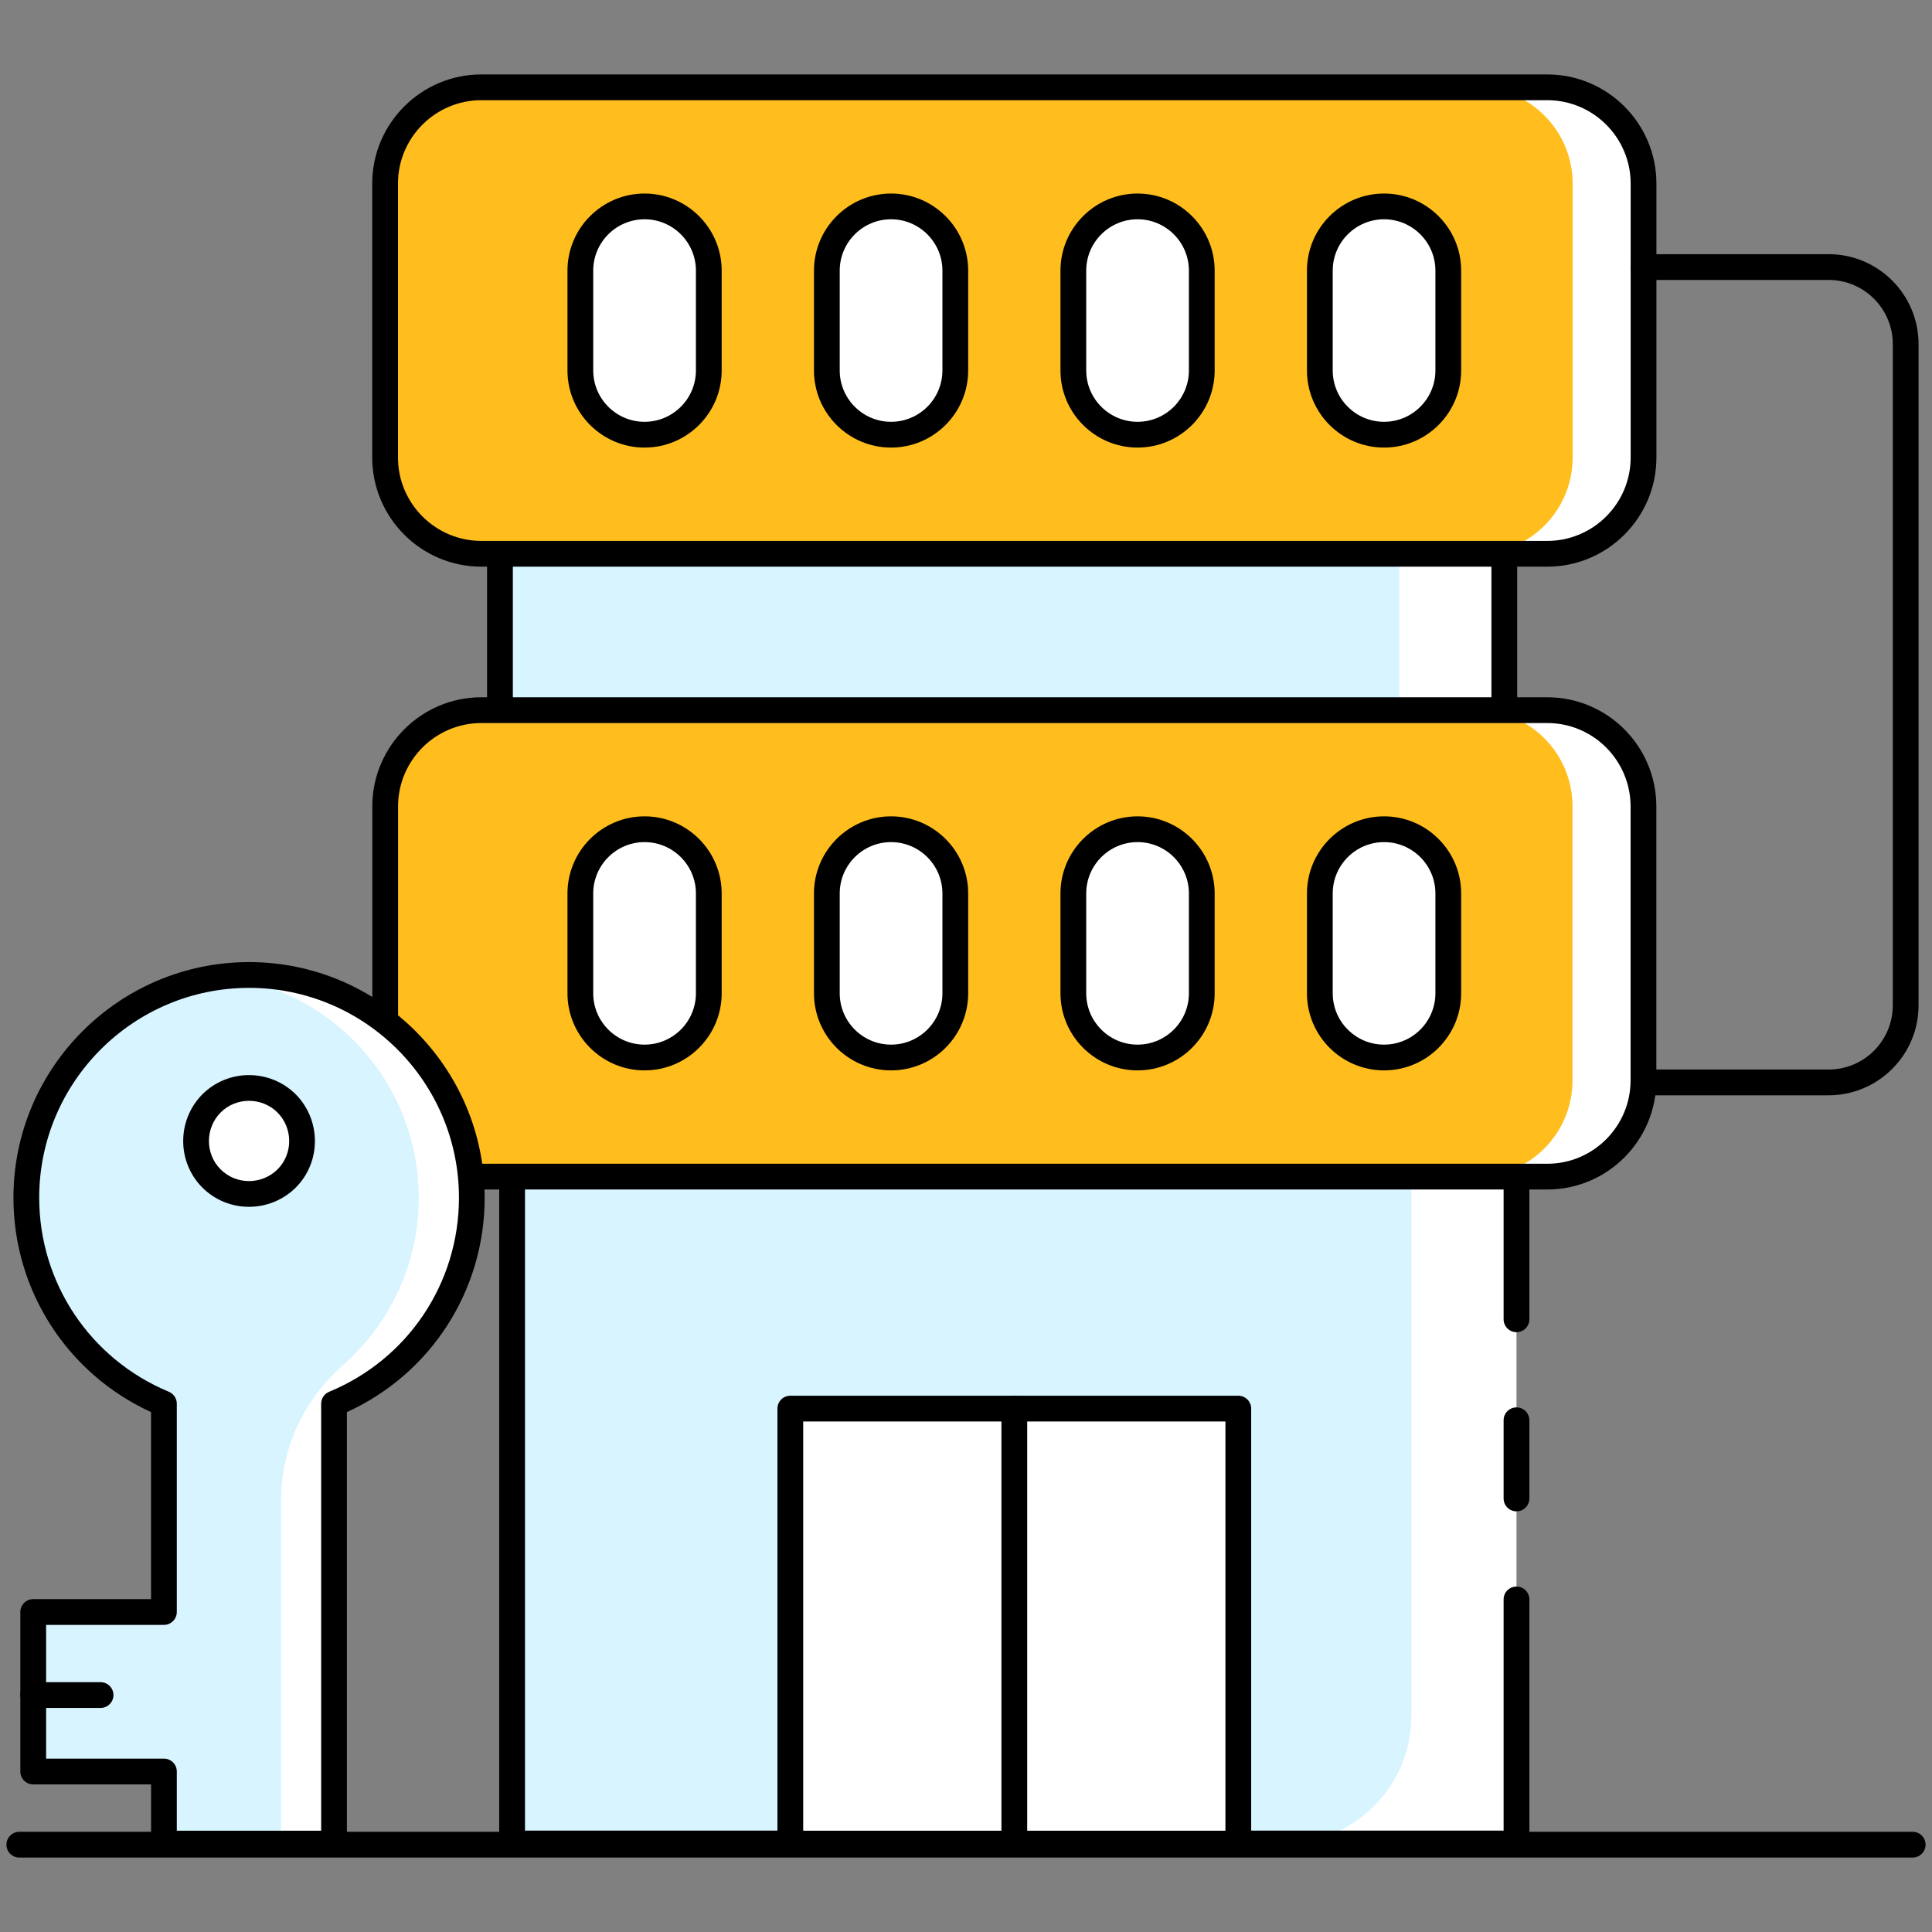 <svg id="Layer_1" enable-background="new 0 0 150 150" viewBox="0 0 150 150" xmlns="http://www.w3.org/2000/svg"><rect x="0" y="0" width="150" height="150" fill="#808080" stroke="none"/><g><path d="m148.5 144.221h-147c-.552 0-1-.448-1-1s.448-1 1-1h147c.553 0 1 .448 1 1s-.447 1-1 1z"/></g><g><path d="m117.74 91.35v51.78h-77.98v-51.78l-.94-36.21v-12.14h77.97v12.14z" fill="#fff"/></g><g><path d="m109.58 91.35v41.86c0 5.48-4.44 9.92-9.92 9.92h-59.9v-51.78l-.94-36.21v-12.14h69.82v12.14z" fill="#d7f4ff"/></g><g><path d="m38.817 56.136c-.552 0-1-.448-1-1v-12.14c0-.552.448-1 1-1s1 .448 1 1v12.141c0 .551-.447.999-1 .999z"/></g><g><path d="m116.794 56.136c-.553 0-1-.448-1-1v-12.14c0-.552.447-1 1-1s1 .448 1 1v12.141c0 .551-.447.999-1 .999z"/></g><g><path d="m117.74 144.13h-77.98c-.552 0-1-.448-1-1v-51.78c0-.552.448-1 1-1s1 .448 1 1v50.78h75.98v-17.95c0-.552.447-1 1-1s1 .448 1 1v18.95c0 .552-.447 1-1 1z"/></g><g><path d="m117.74 103.43c-.553 0-1-.448-1-1v-11.08c0-.552.447-1 1-1s1 .448 1 1v11.08c0 .552-.447 1-1 1z"/></g><g><path d="m117.74 117.34c-.553 0-1-.448-1-1v-6.07c0-.552.447-1 1-1s1 .448 1 1v6.07c0 .552-.447 1-1 1z"/></g><g><path d="m127.6 14.25v21.27c0 4.13-3.34 7.48-7.47 7.48h-82.76c-4.12 0-7.47-3.35-7.47-7.48v-21.27c0-4.12 3.35-7.47 7.47-7.47h82.76c4.13 0 7.47 3.35 7.47 7.47z" fill="#fff"/></g><g><path d="m127.6 62.61v21.26c0 4.14-3.34 7.48-7.47 7.48h-82.76c-.27 0-.55-.01-.81-.05l-6.66-11.99v-16.7c0-4.13 3.34-7.47 7.47-7.47h82.76c4.13 0 7.47 3.34 7.47 7.47z" fill="#fff"/></g><g><path d="m122.1 14.25v21.27c0 4.13-3.35 7.48-7.48 7.48h-77.25c-4.12 0-7.47-3.35-7.47-7.48v-21.27c0-4.12 3.35-7.47 7.47-7.47h77.25c4.13 0 7.48 3.35 7.48 7.47z" fill="#ffbe1d"/></g><g><path d="m122.09 62.61v21.26c0 4.14-3.33 7.48-7.46 7.48h-77.26c-.27 0-.55-.01-.81-.05l-6.66-11.99v-16.7c0-4.13 3.34-7.47 7.47-7.47h77.26c4.13 0 7.46 3.34 7.46 7.47z" fill="#ffbe1d"/></g><g><path d="m120.128 43.996h-82.753c-4.673 0-8.476-3.802-8.476-8.476v-21.265c0-4.673 3.802-8.476 8.476-8.476h82.753c4.674 0 8.476 3.802 8.476 8.476v21.265c0 4.673-3.802 8.476-8.476 8.476zm-82.753-36.217c-3.571 0-6.476 2.905-6.476 6.476v21.265c0 3.571 2.905 6.476 6.476 6.476h82.753c3.57 0 6.476-2.905 6.476-6.476v-21.265c0-3.571-2.905-6.476-6.476-6.476z"/></g><g><path d="m55.031 21.012v7.751c0 2.754-2.233 4.987-4.987 4.987-2.754 0-4.987-2.233-4.987-4.987v-7.751c0-2.754 2.233-4.987 4.987-4.987 2.754 0 4.987 2.233 4.987 4.987z" fill="#fff"/></g><g><path d="m74.169 21.012v7.751c0 2.754-2.233 4.987-4.987 4.987-2.754 0-4.987-2.233-4.987-4.987v-7.751c0-2.754 2.233-4.987 4.987-4.987 2.754 0 4.987 2.233 4.987 4.987z" fill="#fff"/></g><g><path d="m93.307 21.012v7.751c0 2.754-2.233 4.987-4.987 4.987-2.754 0-4.987-2.233-4.987-4.987v-7.751c0-2.754 2.233-4.987 4.987-4.987 2.754 0 4.987 2.233 4.987 4.987z" fill="#fff"/></g><g><path d="m112.445 21.012v7.751c0 2.754-2.233 4.987-4.987 4.987-2.754 0-4.987-2.233-4.987-4.987v-7.751c0-2.754 2.233-4.987 4.987-4.987 2.754 0 4.987 2.233 4.987 4.987z" fill="#fff"/></g><g><path d="m55.031 69.368v7.751c0 2.754-2.233 4.987-4.987 4.987-2.754 0-4.987-2.233-4.987-4.987v-7.751c0-2.754 2.233-4.987 4.987-4.987 2.754 0 4.987 2.233 4.987 4.987z" fill="#fff"/></g><g><path d="m74.169 69.368v7.751c0 2.754-2.233 4.987-4.987 4.987-2.754 0-4.987-2.233-4.987-4.987v-7.751c0-2.754 2.233-4.987 4.987-4.987 2.754 0 4.987 2.233 4.987 4.987z" fill="#fff"/></g><g><path d="m93.307 69.368v7.751c0 2.754-2.233 4.987-4.987 4.987-2.754 0-4.987-2.233-4.987-4.987v-7.751c0-2.754 2.233-4.987 4.987-4.987 2.754 0 4.987 2.233 4.987 4.987z" fill="#fff"/></g><g><path d="m112.445 69.368v7.751c0 2.754-2.233 4.987-4.987 4.987-2.754 0-4.987-2.233-4.987-4.987v-7.751c0-2.754 2.233-4.987 4.987-4.987 2.754 0 4.987 2.233 4.987 4.987z" fill="#fff"/></g><g><path d="m50.044 34.75c-3.301 0-5.986-2.686-5.986-5.987v-7.751c0-3.301 2.686-5.986 5.986-5.986 3.301 0 5.987 2.686 5.987 5.986v7.751c0 3.301-2.686 5.987-5.987 5.987zm0-17.725c-2.198 0-3.986 1.788-3.986 3.986v7.751c0 2.198 1.788 3.987 3.986 3.987s3.987-1.789 3.987-3.987v-7.751c0-2.198-1.789-3.986-3.987-3.986z"/></g><g><path d="m69.182 34.75c-3.301 0-5.986-2.686-5.986-5.987v-7.751c0-3.301 2.686-5.986 5.986-5.986 3.301 0 5.987 2.686 5.987 5.986v7.751c0 3.301-2.686 5.987-5.987 5.987zm0-17.725c-2.198 0-3.986 1.788-3.986 3.986v7.751c0 2.198 1.788 3.987 3.986 3.987s3.987-1.789 3.987-3.987v-7.751c0-2.198-1.789-3.986-3.987-3.986z"/></g><g><path d="m88.32 34.75c-3.301 0-5.986-2.686-5.986-5.987v-7.751c0-3.301 2.686-5.986 5.986-5.986s5.986 2.686 5.986 5.986v7.751c.001 3.301-2.685 5.987-5.986 5.987zm0-17.725c-2.198 0-3.986 1.788-3.986 3.986v7.751c0 2.198 1.788 3.987 3.986 3.987s3.986-1.789 3.986-3.987v-7.751c.001-2.198-1.787-3.986-3.986-3.986z"/></g><g><path d="m107.458 34.75c-3.301 0-5.986-2.686-5.986-5.987v-7.751c0-3.301 2.686-5.986 5.986-5.986 3.302 0 5.987 2.686 5.987 5.986v7.751c0 3.301-2.685 5.987-5.987 5.987zm0-17.725c-2.198 0-3.986 1.788-3.986 3.986v7.751c0 2.198 1.788 3.987 3.986 3.987s3.987-1.789 3.987-3.987v-7.751c0-2.198-1.789-3.986-3.987-3.986z"/></g><g><path d="m120.131 92.353h-82.759c-.388 0-.7-.021-.979-.068-.545-.09-.913-.605-.822-1.15.09-.544.599-.912 1.15-.822.169.028.375.041.651.041h82.759c3.565 0 6.467-2.906 6.467-6.478v-21.26c0-3.572-2.901-6.479-6.467-6.479h-82.759c-3.566 0-6.467 2.906-6.467 6.479v16.694c0 .552-.448 1-1 1s-1-.448-1-1v-16.695c0-4.675 3.798-8.479 8.467-8.479h82.759c4.669 0 8.467 3.803 8.467 8.479v21.26c0 4.675-3.798 8.478-8.467 8.478z"/></g><g><path d="m50.044 83.105c-3.301 0-5.986-2.686-5.986-5.986v-7.751c0-3.301 2.686-5.987 5.986-5.987 3.301 0 5.987 2.686 5.987 5.987v7.751c0 3.301-2.686 5.986-5.987 5.986zm0-17.724c-2.198 0-3.986 1.789-3.986 3.987v7.751c0 2.198 1.788 3.986 3.986 3.986s3.987-1.788 3.987-3.986v-7.751c0-2.198-1.789-3.987-3.987-3.987z"/></g><g><path d="m69.182 83.105c-3.301 0-5.986-2.686-5.986-5.986v-7.751c0-3.301 2.686-5.987 5.986-5.987 3.301 0 5.987 2.686 5.987 5.987v7.751c0 3.301-2.686 5.986-5.987 5.986zm0-17.724c-2.198 0-3.986 1.789-3.986 3.987v7.751c0 2.198 1.788 3.986 3.986 3.986s3.987-1.788 3.987-3.986v-7.751c0-2.198-1.789-3.987-3.987-3.987z"/></g><g><path d="m88.32 83.105c-3.301 0-5.986-2.686-5.986-5.986v-7.751c0-3.301 2.686-5.987 5.986-5.987s5.986 2.686 5.986 5.987v7.751c.001 3.301-2.685 5.986-5.986 5.986zm0-17.724c-2.198 0-3.986 1.789-3.986 3.987v7.751c0 2.198 1.788 3.986 3.986 3.986s3.986-1.788 3.986-3.986v-7.751c.001-2.198-1.787-3.987-3.986-3.987z"/></g><g><path d="m107.458 83.105c-3.301 0-5.986-2.686-5.986-5.986v-7.751c0-3.301 2.686-5.987 5.986-5.987 3.302 0 5.987 2.686 5.987 5.987v7.751c0 3.301-2.685 5.986-5.987 5.986zm0-17.724c-2.198 0-3.986 1.789-3.986 3.987v7.751c0 2.198 1.788 3.986 3.986 3.986s3.987-1.788 3.987-3.986v-7.751c0-2.198-1.789-3.987-3.987-3.987z"/></g><g><path d="m61.36 109.363h34.782v33.771h-34.782z" fill="#fff"/></g><g><path d="m96.142 144.134h-34.782c-.552 0-1-.448-1-1v-33.771c0-.552.448-1 1-1h34.781c.553 0 1 .448 1 1v33.771c.001.552-.447 1-.999 1zm-33.782-2h32.781v-31.771h-32.781z"/></g><g><path d="m78.751 144.134c-.553 0-1-.448-1-1v-33.771c0-.552.447-1 1-1s1 .448 1 1v33.771c0 .552-.447 1-1 1z"/></g><g><path d="m141.976 85.038h-14.378c-.553 0-1-.448-1-1s.447-1 1-1h14.378c2.746 0 4.98-2.234 4.98-4.98v-51.343c0-2.746-2.234-4.98-4.98-4.98h-14.378c-.553 0-1-.448-1-1s.447-1 1-1h14.378c3.849 0 6.98 3.131 6.98 6.98v51.342c0 3.849-3.132 6.981-6.98 6.981z"/></g><g><path d="m36.63 92.99c0 7.21-4.41 13.4-10.7 15.99v34.15h-13.2v-5.59h-10.15v-12.39h10.15v-16.17c-6.27-2.6-10.69-8.79-10.69-15.99 0-8.86 6.66-16.15 15.24-17.16.68-.09 1.36-.13 2.06-.13 9.56 0 17.29 7.73 17.29 17.29z" fill="#fff"/></g><g><path d="m32.51 92.99c0 5.181-2.277 9.835-5.888 13.005-3.027 2.657-4.802 6.458-4.802 10.485v26.65h-9.09v-5.59h-10.15v-12.39h10.15v-16.17c-6.27-2.6-10.69-8.79-10.69-15.99 0-8.86 6.66-16.15 15.24-17.16 8.59 1.01 15.23 8.3 15.23 17.16z" fill="#d7f4ff"/></g><g><path d="m25.934 144.134h-13.206c-.552 0-1-.448-1-1v-4.595h-9.149c-.552 0-1-.448-1-1v-12.384c0-.552.448-1 1-1h9.148v-14.52c-6.512-2.987-10.683-9.449-10.683-16.645 0-10.087 8.207-18.293 18.293-18.293s18.293 8.207 18.293 18.293c0 7.213-4.177 13.675-10.697 16.646v33.497c.001.553-.447 1.001-.999 1.001zm-12.206-2h11.207v-33.153c0-.405.244-.77.619-.924 6.123-2.527 10.079-8.441 10.079-15.066 0-8.984-7.309-16.293-16.293-16.293s-16.296 7.308-16.296 16.292c0 6.61 3.952 12.524 10.067 15.067.373.155.616.52.616.923v16.174c0 .552-.448 1-1 1h-9.148v10.384h9.148c.552 0 1 .448 1 1v4.596z"/></g><g><path d="m7.808 132.604h-5.229c-.552 0-1-.448-1-1s.448-1 1-1h5.229c.552 0 1 .448 1 1s-.448 1-1 1z"/></g><g><path d="m16.422 91.499c1.602 1.602 4.212 1.602 5.831 0 1.602-1.602 1.602-4.212 0-5.831-1.619-1.602-4.228-1.602-5.831 0-1.602 1.619-1.602 4.229 0 5.831z" fill="#fff"/></g><g><path d="m19.33 93.697c-1.312 0-2.621-.498-3.615-1.491-1.987-1.987-1.989-5.235-.004-7.241 1.991-1.99 5.239-1.992 7.245-.007 1.992 2.013 1.991 5.262.003 7.249-1.003.993-2.317 1.49-3.629 1.49zm.004-8.23c-.8 0-1.599.302-2.205.908-1.209 1.222-1.211 3.205 0 4.417 1.211 1.211 3.194 1.209 4.42-.004 1.208-1.208 1.206-3.19-.007-4.416-.609-.603-1.409-.905-2.208-.905z"/></g></svg>